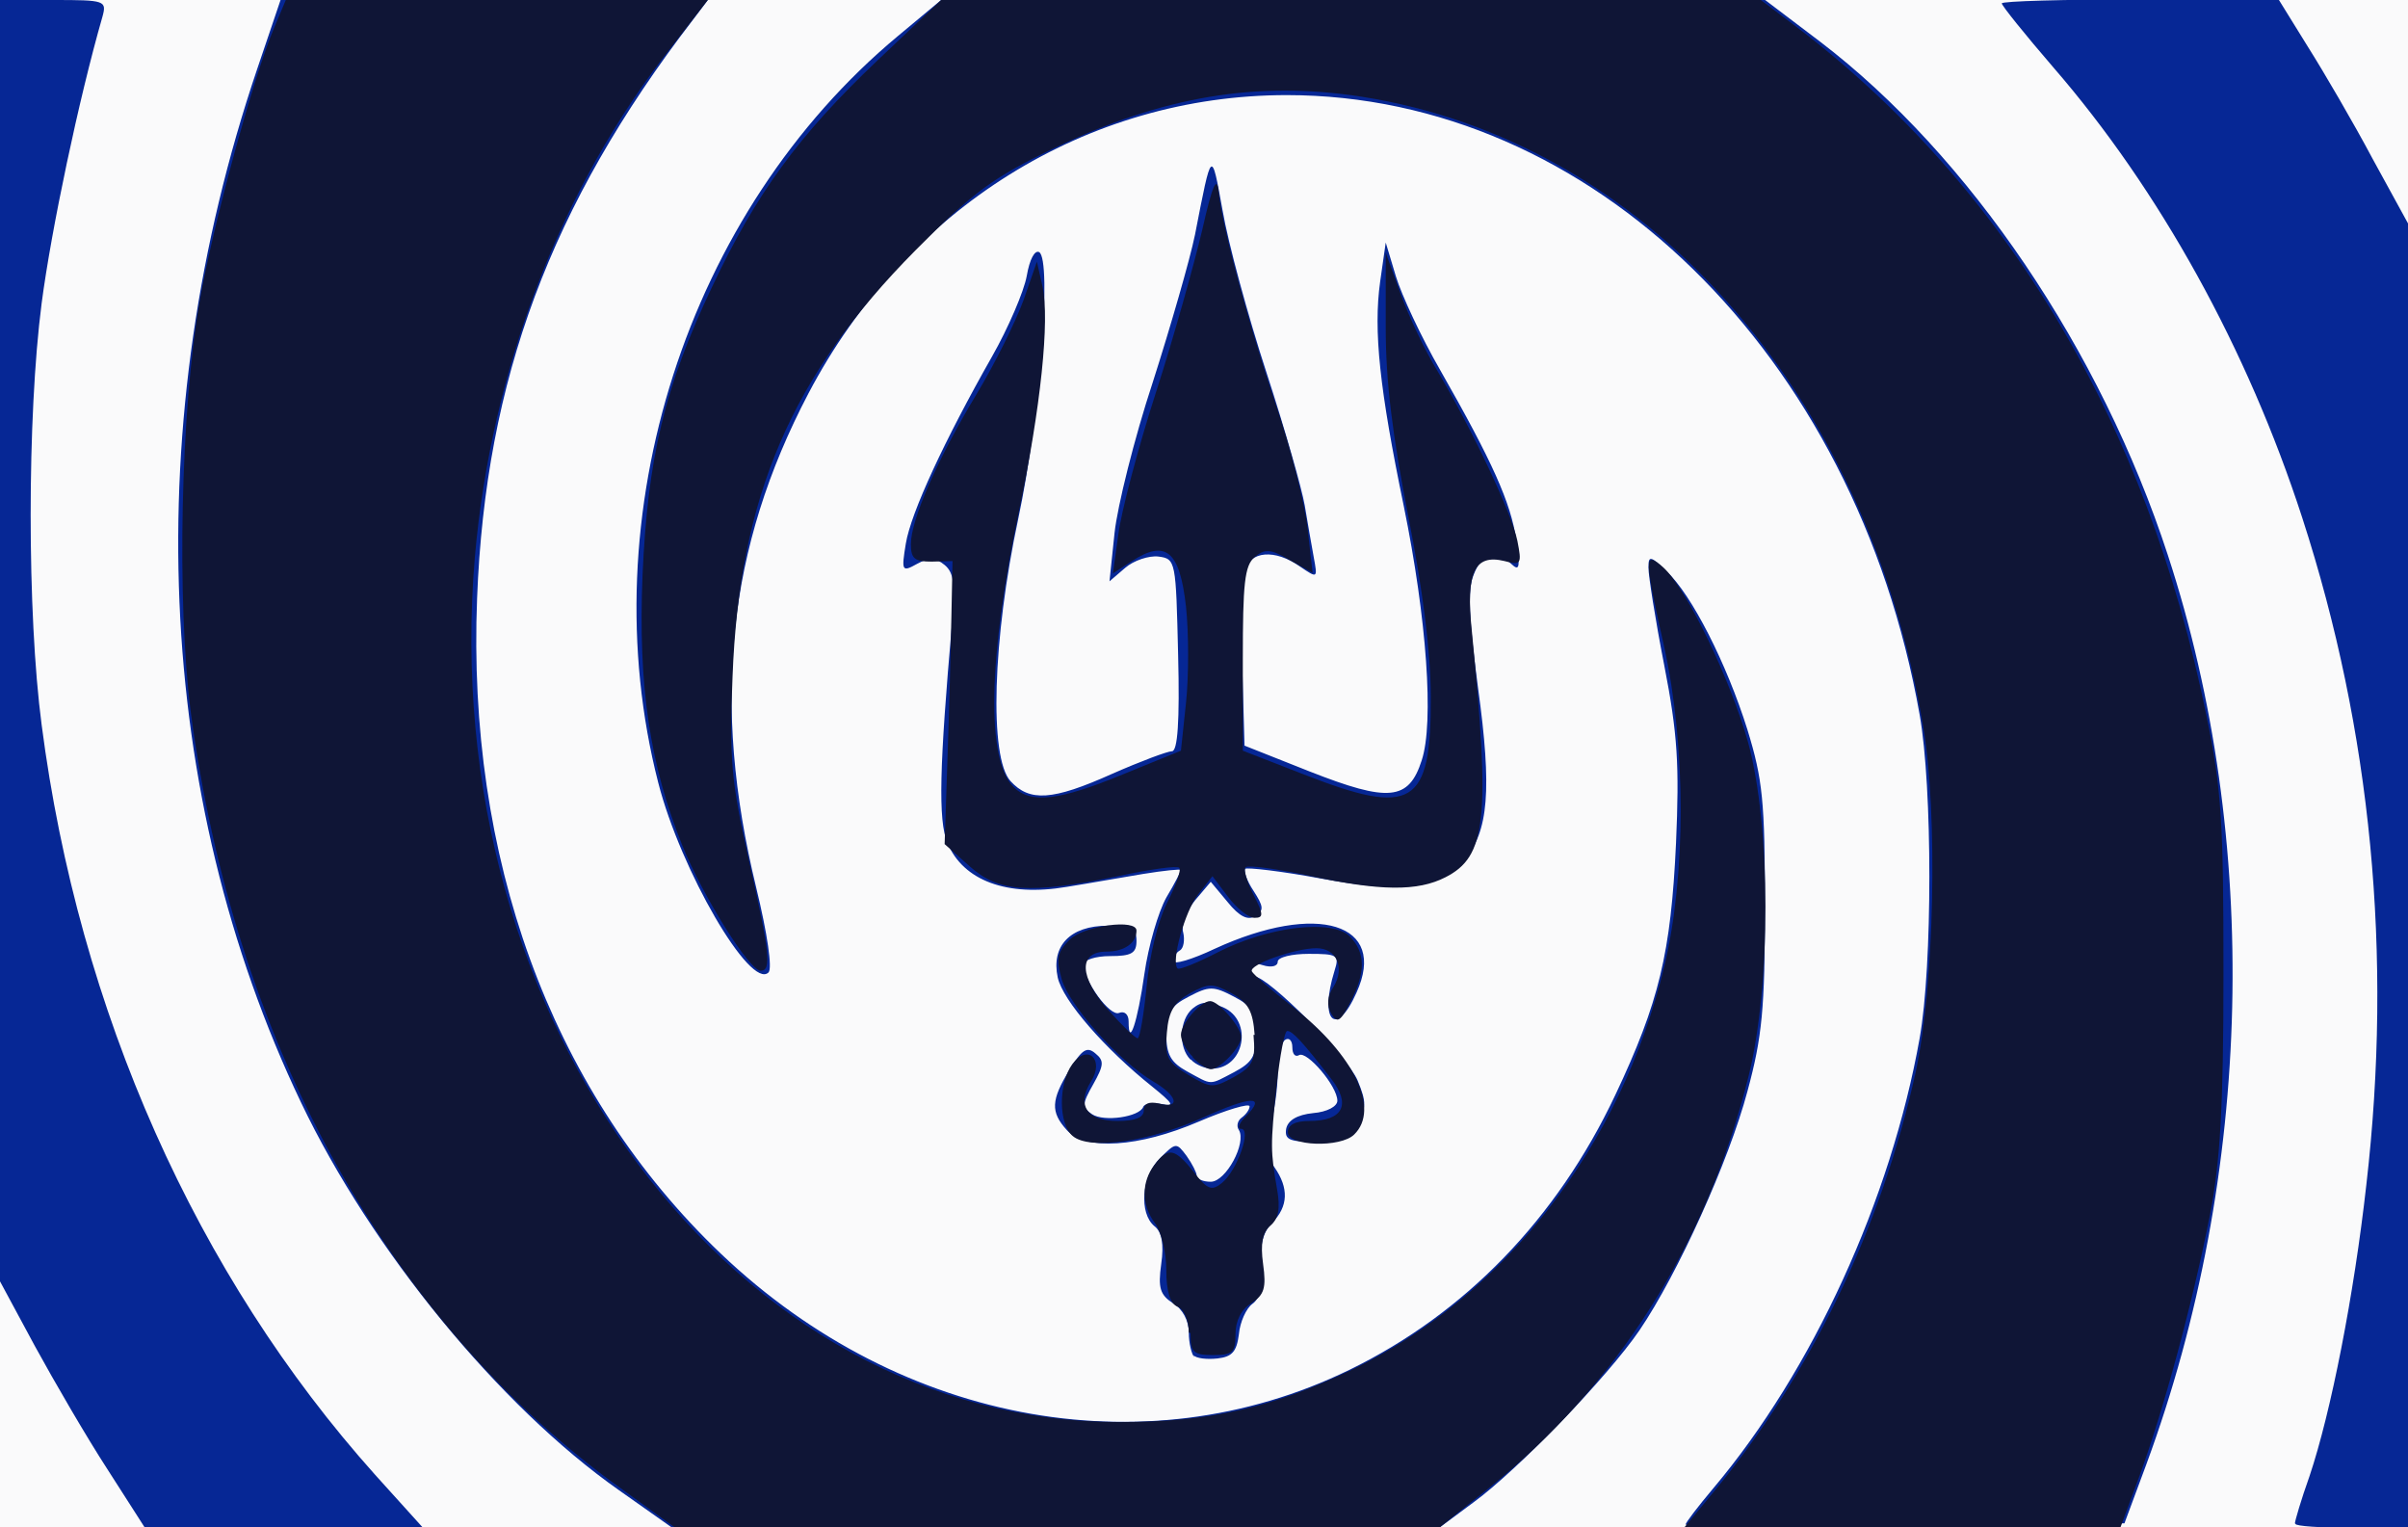 <svg height="271.415" width="428" xmlns="http://www.w3.org/2000/svg"><rect width="100%" height="100%" fill="#808080" stroke="none"/><path d="m0 135.7v-135.7h214 214v135.7 135.8h-214-214z" fill="#fafafb"/><path d="m19.1 261.1c-3.7-5.7-9.4-15.5-12.9-21.9l-6.2-11.5v-113.9-113.8h9.5c9.2 0 9.5.1 8.7 3-4.2 14.6-9.1 37.9-10.8 50.9-2.6 20.1-2.6 55.2 0 74.9 6.6 50.9 27.5 97.8 59.3 133.3l8.4 9.3h-24.7-24.7zm90.9 3.7c-21.2-14.9-44-42.7-56.5-68.9-26.1-54.6-28.9-121.2-7.8-183.6l4.2-12.4h38 38l-2.8 3.7c-25.2 32.8-36.8 63.8-38.3 102.7-1.8 46 12.9 86.6 41.9 115.1 31.8 31.3 76.3 40 113.2 22 20.5-10 36.8-26.8 47.2-48.8 7.8-16.5 9.9-25.3 10.8-44.8.6-13.8.3-19.3-2.1-31.6-1.6-8.2-2.8-15.9-2.8-17.3 0-2.2.3-2.2 3.2.6 4.5 4.2 10.7 16.4 14.4 28.2 2.7 8.8 3.1 12.7 3.1 31.4 0 18.1-.5 23.2-3.1 32.8-3.3 12.4-12.4 32.5-19.2 42.5-5.6 8.2-21.5 24.7-29.4 30.5l-6.2 4.6h-68.2-68.1zm189.6 6.1c0-.3 2.2-3.2 4.9-6.4 17.7-21 31.6-51.4 36.7-80 2.3-12.9 2.3-44.6 0-57.5-11.4-64.2-58.4-110.1-112.5-110.1-35.5 0-67.7 20.1-85 53-14.4 27.4-17.3 54.9-9.3 87.8 2 8.2 2.9 14.4 2.2 15.1-3.2 3.2-15.6-18.1-19.6-33.7-12.2-47.5 5.1-101.5 42.6-132.7l7.8-6.5h73.1 73.1l9.9 7.5c26.6 20.3 49.9 54.8 61.8 91.2 16.6 50.7 15.2 110-3.8 161.6l-3.9 10.5-39 .4c-21.5.2-39 .2-39-.2zm108.3-.2c0-.4 1.1-4.2 2.6-8.4 3.8-11.3 7.9-32.1 10.1-51.8 4.7-40.8.9-80.6-11.4-118.5-9.7-29.9-25.3-58.2-44.3-80.1-5-5.8-9.1-10.9-9.1-11.3s11.1-.7 24.6-.7h24.6l5.2 8.4c2.9 4.6 8.1 13.5 11.5 19.9l6.3 11.5v115.9 115.9h-10c-5.5 0-10-.3-10-.7zm-195.6-29.5c-.5-.5-1-2.5-1-4.4 0-2.1-1.1-4.2-2.8-5.2-2.3-1.5-2.7-2.7-2.1-7 .5-3.5.1-5.7-1.2-6.7-2.8-2.3-2.3-8.9 1-12.1 2.8-2.8 2.9-2.8 4.7-.4 1 1.4 1.8 3 1.8 3.5 0 .6 1.1 1.1 2.5 1.1 2.7 0 6.4-6.9 5-9.2-.5-.7-.2-1.7.5-2.2s1.4-1.4 1.4-2-4.1.6-9 2.7c-10.7 4.6-20.2 5.2-23.5 1.5-2.9-3.2-2.8-5.3.5-10.7 2.2-3.6 3.1-4.2 4.6-2.9 1.6 1.3 1.5 2.1-.4 5.5-2 3.5-2 4.1-.2 5.3 2.1 1.4 8.4.5 9.1-1.3.2-.6 1.7-.8 3.3-.5 2.4.5 2-.1-1.7-3.1-8.4-6.7-15.9-15.3-16.8-19.4-1.2-5.6 2.2-9.2 8.9-9.2 4.3 0 5.1.5 5.1 2.7s-.9 2.7-4.7 2.7c-2.6 0-4.7.7-4.7 1.5 0 2.9 4.7 9.3 6.3 8.6 1-.4 1.7.3 1.7 1.5 0 4.9 1.6.1 2.8-8.4.7-5 2.5-11.1 3.9-13.6 1.5-2.5 2.6-4.7 2.6-4.9s-3 .1-6.7.7-9.8 1.7-13.6 2.3c-10.6 1.8-18.4-1.1-21.2-7.8-1.7-4-1.4-13.8.8-38.9.6-6.9.4-9.1-1.3-10.5-1.6-1.3-2.7-1.4-4.9-.2-2.7 1.5-2.8 1.3-2-3.6.9-5.5 6.9-18.4 15.3-33.2 2.9-5.1 5.7-11.6 6.2-14.4.5-2.9 1.4-4.6 2.2-4.2 2.3 1.4.1 29.4-3.7 47.3-4.6 21.5-5.2 42.5-1.4 46.7 3.4 3.7 7.4 3.5 18.1-1.3 5-2.2 9.8-4 10.6-4 1 0 1.4-5.2 1.1-17.1-.4-16.7-.4-17.1-3.5-17.5-1.7-.2-4.4.7-5.9 2l-2.8 2.4.9-8.6c.5-4.7 3.5-16.8 6.8-26.8 3.2-10 6.6-21.8 7.5-26.2 3-15.4 2.9-15.3 4.9-4.3 1 5.8 4.5 18.7 7.8 28.8s6.3 20.7 6.8 23.6 1.2 7.1 1.6 9.2c.7 3.8.7 3.8-2.4 1.7-4.5-3.2-9-2.8-9.9.8-.4 1.7-.6 9.3-.4 17l.4 14 11.6 4.6c14 5.5 17.6 5.2 19.9-2 2.2-6.7.9-25.2-3.2-45.2-4.3-20.8-5.4-31.1-4.2-39.8l1-7 1.8 6c1 3.3 4.5 10.8 7.9 16.7 9.3 16.3 12.5 23.5 13.5 30.1.7 5 .6 5.7-.9 4.3-2.8-2.7-5.2-2-6.7 2-1.1 2.7-.8 7.9.8 20 2.5 18.1 1.9 25.6-2.5 30.7s-10.8 5.9-25.5 3.2c-7-1.3-13.1-2-13.4-1.7s.3 2.1 1.5 3.9c1.8 2.8 1.9 3.5.3 4.5-1.3.8-2.8.1-4.9-2.5l-3-3.6-2.8 3.3c-1.5 1.8-2.5 4.4-2.1 5.7.3 1.3.1 2.8-.6 3.2s-1.2 1.3-1.2 1.9c0 .7 3.4-.3 7.4-2.2 18.3-8.4 30.8-4.5 25.2 7.8-3.6 8.1-6.7 5.1-3.9-3.9.9-2.8.5-3-4.6-3-3 0-5.5.6-5.5 1.4s-1.1 1.1-2.7.6c-1.5-.5-2.7-.2-2.7.6s.6 1.4 1.2 1.4c2.5 0 16.6 14.2 18.4 18.5 1.6 3.9 1.6 4.9-.2 7.7-1.7 2.5-3.3 3.2-7.5 3.2-4.4 0-5.3-.4-5-2.3.3-1.5 1.9-2.5 4.8-2.8 2.5-.2 4.3-1.2 4.3-2.2 0-2.6-5.4-8.9-6.8-8.1-.7.4-1.2-.2-1.2-1.4s-.6-1.8-1.3-1.3-1.3 3.1-1.3 5.8-.6 7-1.3 9.5c-1 3.4-.8 5.2.7 7.3 2.6 3.7 2.5 7-.4 9.9-1.6 1.6-2.2 3.9-1.9 7.6.3 3.5-.2 5.8-1.6 6.8-1.1.8-2.2 3.2-2.4 5.4-.4 3.1-1.2 4-3.8 4.3-1.9.2-3.8 0-4.3-.6zm7.1-50.7c3.2-1.7 3.9-2.9 3.9-6.7s-.7-5-4-6.7c-3.6-1.9-4.4-1.9-8 0-3.3 1.7-4 2.9-4 6.7 0 3.6.8 5 3.7 6.6 4.6 2.5 3.8 2.5 8.4.1zm-7.8-2.2c-2.2-2.2-2-7.1.4-9.1 1.6-1.3 2.8-1.3 5.4-.2 5.4 2.4 3.8 10.9-2 10.9-1.2 0-2.9-.7-3.7-1.6z" fill="#062795"/><path d="m108.3 263c-40.3-30-66.7-78.4-74.4-136.5-2.5-19.6-1.8-53.7 1.6-73 2.3-13.4 9.6-40 13.2-48.5l2.1-5h37.5 37.5l-6.5 8.4c-19.6 24.8-32 57.3-34.9 90.6-7 82.7 46.1 153.8 114.8 153.7 15.9 0 27-2.6 41.1-9.3 27.3-13.2 47.8-39.7 55.5-71.6 3.9-16.3 3.9-39.1 0-56.8-3.6-16.1-3.6-17.2-.2-14.2 4.2 3.8 12 20 15.1 31.1 4.1 14.9 4.1 43.2.1 59.3-7.4 29.9-23.5 55.2-46.5 73.5l-8.4 6.7h-68-68zm196.3 2.1c17.2-20.8 29.7-46.6 35.9-74.6 3.3-15.1 4-45.8 1.3-61.6-10.1-59.7-49.5-103.8-99.7-111.7-18.7-2.9-35.4-.1-54.7 9.1-10.8 5.2-14.3 7.7-24.7 18.2-22 22.2-31.3 43.7-32.5 75.8-.6 14.6-.2 18.6 2.8 32.1 3.8 16.8 4.2 20.1 2.2 20.1s-10.2-13.1-13.9-22.2c-5.8-14.4-7.9-28.4-7.1-48 .9-20.8 3.9-33.5 12.4-51.4 7.8-16.5 15.3-26.8 29.3-40.1l11.6-11h72.6 72.6l6.5 4.9c37.4 28.4 62.4 70.3 73 122.6 2.7 13.1 3 19 3 45.8 0 24-.6 33.4-2.4 42.8-3.1 15.8-8.3 34.8-12.5 46.3l-3.4 9.2h-38.8-38.7zm-93.3-28.3c0-2.2-.9-4.2-2-4.6-1.3-.5-2-2.7-2-6.5 0-3.1-.9-6.9-2-8.3-2.4-3.2-2.5-7.3-.1-10.4 2.4-3.2 3.6-3 7 1.3 2.4 3.1 3.2 3.4 5 1.9 2.7-2.2 5.3-9.6 3.4-9.6-.7 0-.4-1 .8-2.2 3.8-3.8 1-3.7-7.6.2-9.6 4.3-20.1 5.8-23.1 3.3-2.6-2.1-2.6-9.4-.1-12.8 2.7-3.7 5.8-.8 3.3 3.1-2.6 4.2-.7 7 4.7 7 3.2 0 4.7-.6 4.7-1.9 0-1.2.9-1.6 2.7-1.2 3.9 1 3.3-1.4-1-3.9-6.1-3.6-15-13.6-16.3-18.2-1-3.6-.8-4.8 1.4-7 2.5-2.5 12-3.8 11.9-1.6 0 2.2-2.2 3.7-5.3 3.7-5.1 0-4.9 4.5.3 10.4 2.4 2.7 4.8 5 5.2 5s1.1-4.2 1.6-9.2c.5-5.4 2-11.6 3.6-14.8 1.6-3.1 2.6-5.9 2.2-6.3s-5.3.3-10.9 1.5c-15.7 3.2-21.2 2.9-26.4-1.8l-4.4-3.9.5-15.1c.3-8.3.6-19.7.7-25.2l.2-10-3.7.1c-3 0-3.7-.5-3.7-3.1 0-4.3 4.7-15.1 11.7-26.7 3.2-5.3 6.9-12.8 8.3-16.6l2.4-6.9 1 4.4c1.3 6-.3 21.5-4.2 40-5.5 26-5.8 44.1-1 48.9 3.1 3.1 8.1 2.5 19.5-2.2l10.3-4.2.9-8.5c.5-4.7.5-12.4 0-17.1-1.1-9.9-3.6-12-9.6-8.1l-3.4 2.2 1-7.1c.5-3.9 3.5-15.3 6.7-25.2s6.8-22.9 8.2-28.8c1.8-8 2.6-9.7 2.9-6.7.7 6.5 5.2 23 10.2 37.9 2.6 7.6 5.1 17.4 5.6 21.8l.9 8-4.1-2.3c-3.4-2-4.4-2-6.2-.5s-2.1 4.8-2.1 18.1v16.3l10.8 4.2c19.4 7.6 22.7 5.6 22.6-13.8 0-8-1.4-18.9-4-32.1-2.8-14.3-4-23.9-4-33.4v-13.4l2.6 7.2c1.4 3.9 4.4 10.3 6.7 14 6.2 10.5 13.1 25.1 14.1 30 .8 4.1.7 4.4-2.3 3.6-5.3-1.3-6.9 2-5.8 12.4 3.3 33.5 2.6 40.1-4.7 43.8-4.9 2.5-11.5 2.5-24.3-.3-5.7-1.2-10.7-1.9-11.2-1.5-.4.4.2 2.6 1.4 4.9 1.8 3.5 1.8 4.1.2 4.1-1.1 0-3.2-1.7-4.7-3.7l-2.8-3.7-2.6 3.3c-2.3 3-4.8 11.9-3.6 13.1.3.3 3.5-1 7.2-2.9 9-4.6 20.3-5.9 23.4-2.8 2.8 2.8 2.9 6.4.1 11.7-1.8 3.5-2.3 3.8-3.4 2-.8-1.4-.7-3.1.4-4.7 2.1-3.4.6-6.9-3-6.9-3.8 0-12 2.9-11.5 4.1.2.5 3.5 3.4 7.5 6.5 10.7 8.4 15.3 18 10.7 22.5-2.4 2.4-11.8 2.1-11.8-.4 0-1.3 1.3-2 3.8-2 6 0 7.5-2.9 3.9-7.5-5.1-6.6-6.9-8.5-7.8-8.5-.5 0-1.3 4.4-1.9 9.7-1.1 10.7-1.1 11.6.1 18.5.6 3.4.2 5.2-1.2 6.4s-1.8 3.2-1.3 6.8c.6 4.3.2 5.5-2.1 7-1.8 1.1-2.8 3.1-2.8 5.5 0 3.2-.5 3.7-4 3.7s-4-.5-4-3.9zm11.7-52.9c-.3-4.2-1.1-5.7-4.1-7.4-3.3-1.8-4.1-1.8-7.4 0-2.8 1.6-3.8 3.2-4.1 7-.4 4.3.1 5.3 3.8 7.5 4 2.4 4.4 2.4 8.1.4 3.4-1.9 3.9-2.9 3.5-7.5zm-11 3.9c-1.2-1.2-2.1-2.9-2.1-3.9 0-2 3.5-6 5.2-6 1.5 0 5.5 4.6 5.5 6.4 0 1.7-3.7 5.7-5.4 5.7-.6 0-2.1-.9-3.2-2.1z" fill="#0f1536"/></svg>